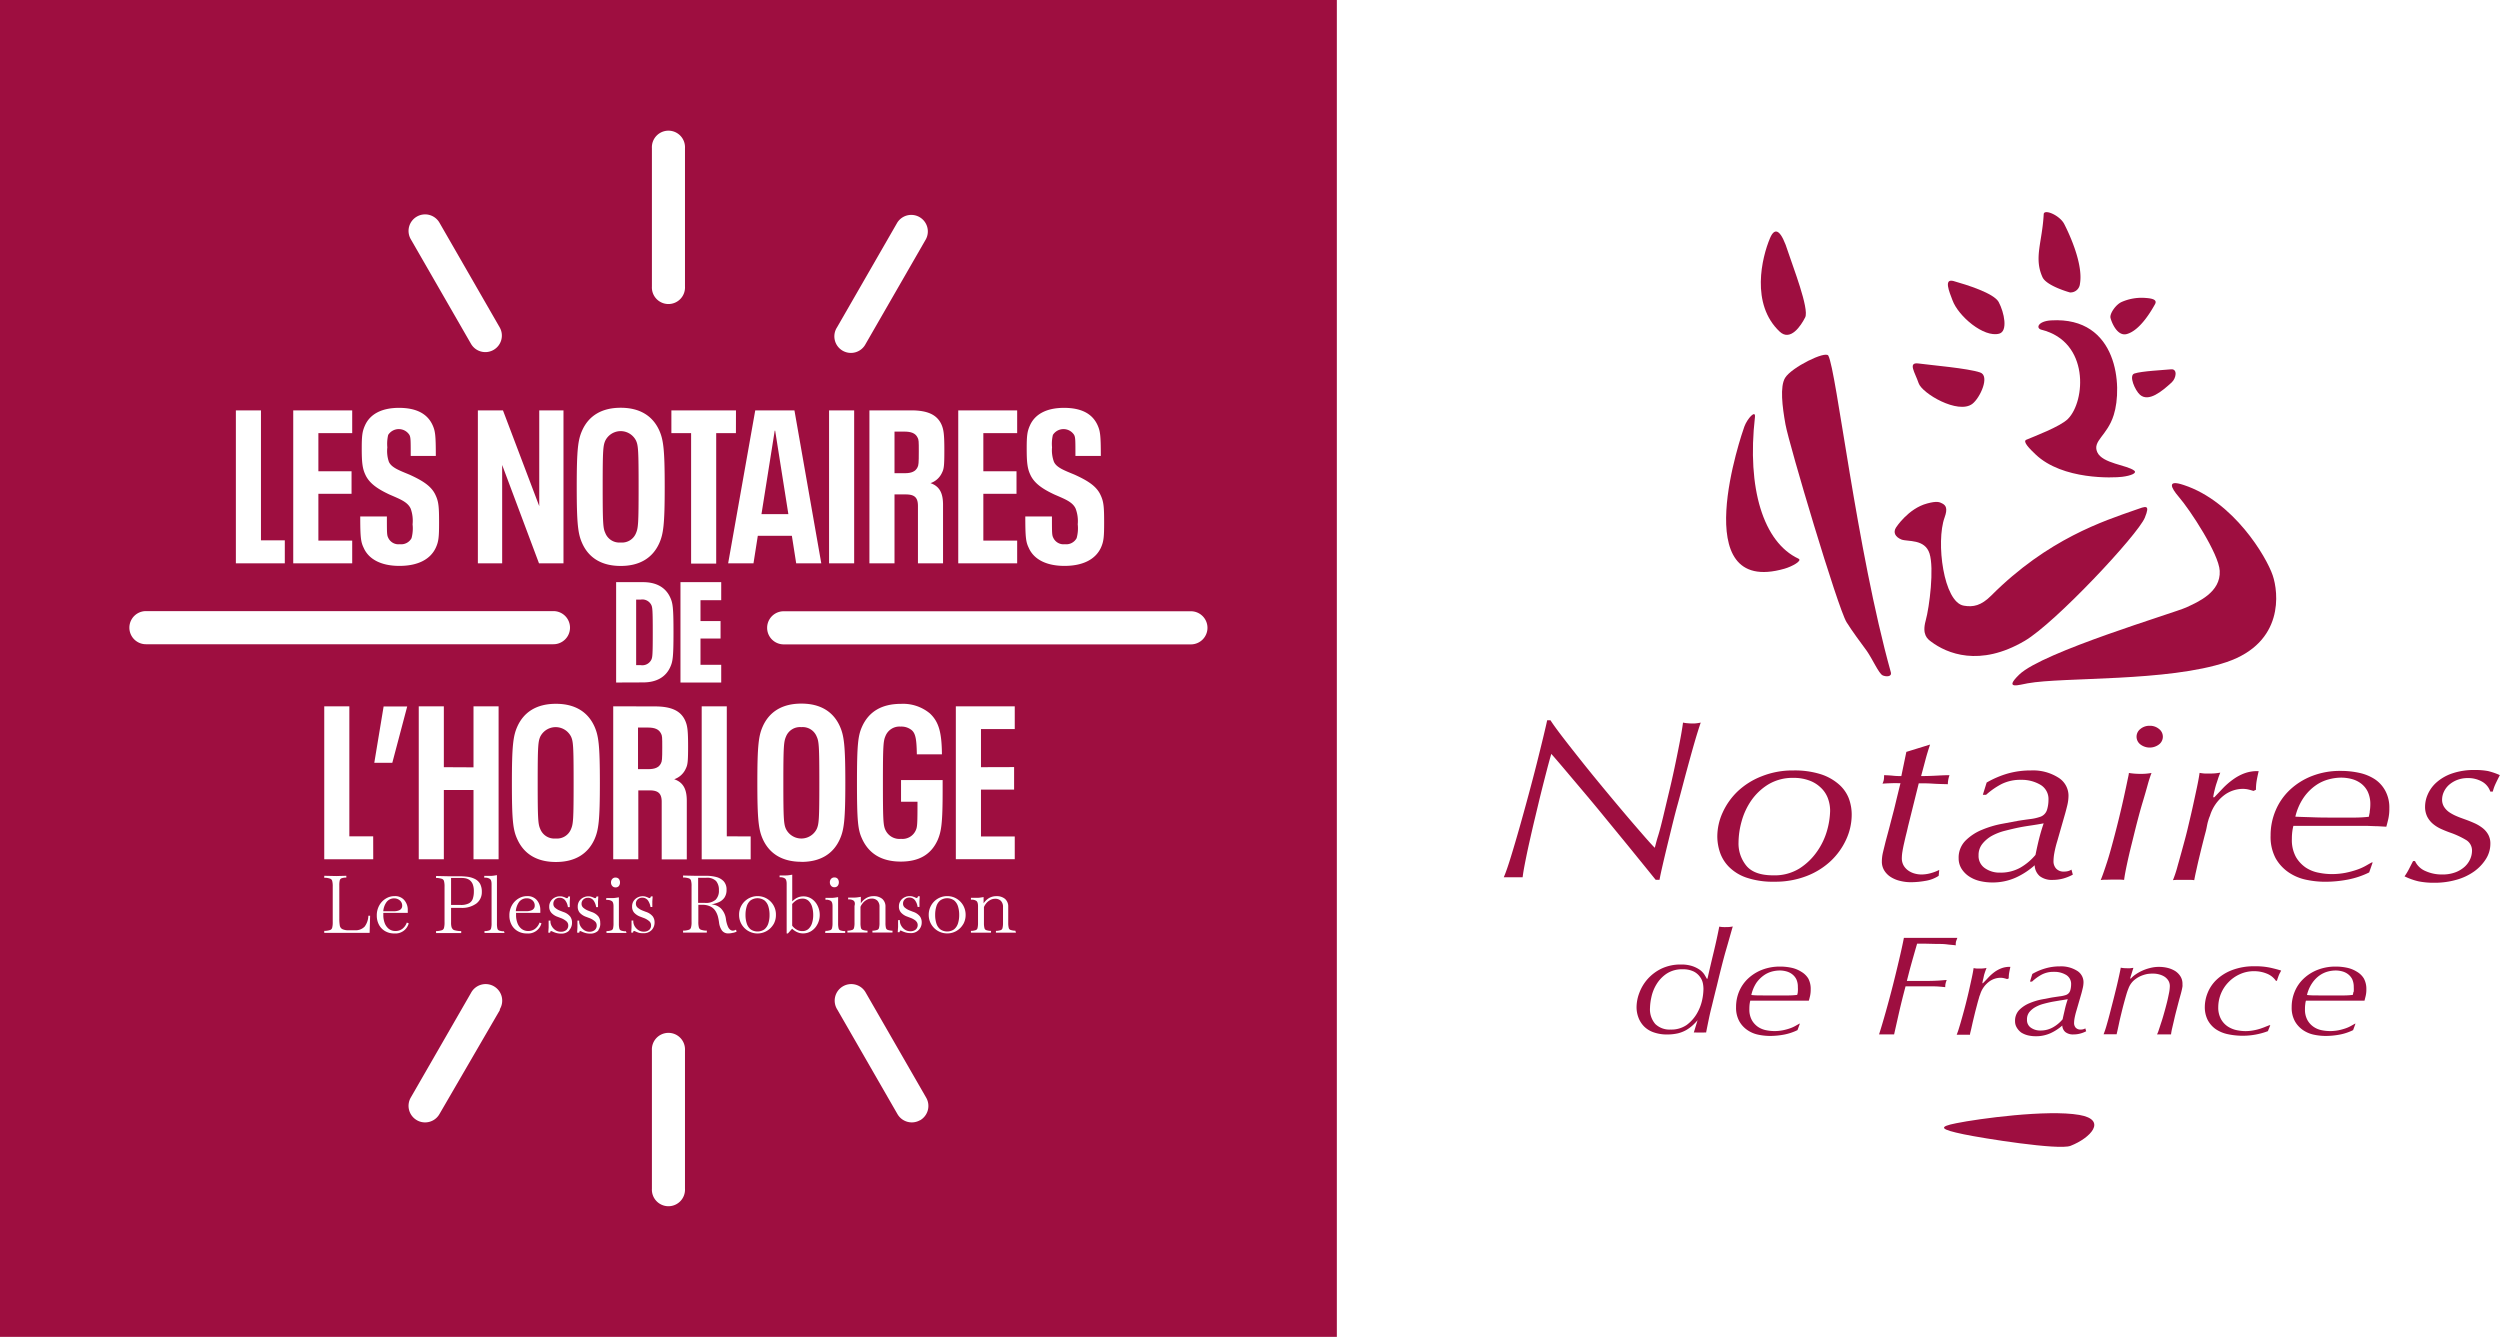<svg id="Layer_1" data-name="Layer 1" xmlns="http://www.w3.org/2000/svg" viewBox="0 0 498.15 266.38"><defs><style>.cls-1{fill:#9e0e40;}</style></defs><path class="cls-1" d="M359.7,63.24c.86-1.7-2.55-10.37-3.39-13-1.37-4.36-2.61-5.19-3.62-2.78-1.61,3.81-3.92,13.14,1.95,18.64C356.76,68.06,358.84,64.94,359.7,63.24Z" transform="translate(0 0)"/><path class="cls-1" d="M378.89,107.51c1.24.46,4.66-.16,5.59,2.79s0,10.57-.77,13.37.36,3.65,1.09,4.19c3.1,2.33,9.63,5.13,18.64-.16,6.1-3.57,22.54-21.13,23.94-24.55,1.13-2.77.17-2.27-1.87-1.55-6.21,2.18-17.42,5.73-28.75,17.09-2,2-3.58,2.32-5.44,2-4.06-.66-5.6-12.74-3.84-17.58.65-1.78.27-2.41-.47-2.79-.54-.29-1.07-.52-3,0-3.79,1-6.22,4.81-6.22,4.81C377.18,106.11,377.65,107,378.89,107.51Z" transform="translate(0 0)"/><path class="cls-1" d="M398.38,66.48c1.74-.49,1-4.19-.12-6.29-.95-1.78-6.41-3.45-9-4.19-2-.55-.85,2.13-.21,3.82C390.2,63,395.3,67.34,398.38,66.48Z" transform="translate(0 0)"/><path class="cls-1" d="M393,80.48c1.57-1.2,3.56-5.58,1.57-6.26-2.44-.84-9.83-1.46-12.27-1.79-2.25-.31-.68,1.85,0,3.91S390.17,82.61,393,80.48Z" transform="translate(0 0)"/><path class="cls-1" d="M426.41,78.66c1.73,1.51,4.34-.65,6.31-2.45.95-.88,1.2-2.76-.13-2.62s-5.87.35-7.3.84C424.12,74.83,425.44,77.81,426.41,78.66Z" transform="translate(0 0)"/><path class="cls-1" d="M412.45,58.27a1.89,1.89,0,0,0,2-1.71c.68-3.89-2.05-9.81-3.12-11.9-.9-1.77-4-3.07-4.1-2-.29,5.63-2,8.71-.24,12.58C407.81,57,412.45,58.27,412.45,58.27Z" transform="translate(0 0)"/><path class="cls-1" d="M355.58,113.32c1.53-.44,3.63-1.61,2.78-2-7-3.28-10.29-14-8.67-28.21.18-1.54-1.5.25-2.11,1.89C347.16,86.14,335.77,119,355.58,113.32Z" transform="translate(0 0)"/><path class="cls-1" d="M434.14,99c2.26,2.6,8,11.37,8.16,14.74.24,4.29-4.35,6.22-6.68,7.3s-28.6,8.86-33.26,13.37c-3.25,3.14.11,2,1.65,1.75,7.06-1.29,27.93-.27,39.68-4.24C455.2,128,454,118,452.86,114.65c-1.25-3.71-7.78-14.73-17.71-18C431.69,95.48,432.61,97.21,434.14,99Z" transform="translate(0 0)"/><path class="cls-1" d="M405.62,90.56c5.38,5.11,15.49,4.67,17.25,4.45s3-.74,2.4-1.23c-1.41-1.13-6.36-1.41-7.37-3.68s2-3.26,3.29-7.43c1.76-5.56.89-19.62-12.48-18.83-2.61.15-3.13,1.57-1.91,1.87,9.59,2.39,8.78,14.23,5.25,17.77-1.55,1.55-6.81,3.51-8.32,4.16C403,88,404.45,89.45,405.62,90.56Z" transform="translate(0 0)"/><path class="cls-1" d="M375.13,134.57c.55.27,1.92.39,1.63-.64-6.82-24.49-10.85-60.18-12.45-63.07-.57-1-7.33,2.34-8.61,4.43-1.05,1.73-.57,5.69.07,9.26.73,4.06,10.42,36.57,12.17,39.42.94,1.55,3.07,4.42,4,5.68C373.15,131.37,374.34,134.17,375.13,134.57Z" transform="translate(0 0)"/><path class="cls-1" d="M423.83,66.55c2.71-.78,5-4.91,5.57-5.92s-.76-1.23-2.46-1.29a9.91,9.91,0,0,0-4.13.81c-1.21.5-2.44,2.34-2.28,3.15C420.65,63.91,421.79,67.15,423.83,66.55Z" transform="translate(0 0)"/><path class="cls-1" d="M329.91,175.31h.77c.1-.63.34-1.72.7-3.28s.79-3.34,1.28-5.34,1-4.15,1.63-6.41,1.18-4.45,1.75-6.54,1.09-4,1.6-5.76.93-3.08,1.25-4a7.14,7.14,0,0,1-.76.13,5.21,5.21,0,0,1-.87.05,8.75,8.75,0,0,1-1-.05,5.39,5.39,0,0,1-.9-.13c-.17,1.27-.42,2.69-.73,4.28s-.64,3.22-1,4.91-.74,3.37-1.14,5l-1.11,4.67c-.35,1.43-.66,2.69-1,3.76s-.5,1.84-.65,2.33c-.43-.42-1.18-1.24-2.23-2.45s-2.27-2.61-3.64-4.23-2.83-3.36-4.36-5.21-3-3.65-4.38-5.39-2.64-3.33-3.75-4.78-1.92-2.56-2.42-3.35h-.66c-.14.67-.39,1.76-.76,3.29s-.8,3.28-1.3,5.27-1.06,4.11-1.66,6.34-1.2,4.41-1.8,6.52-1.17,4.05-1.71,5.8-1,3.11-1.42,4.07a9.39,9.39,0,0,1,.95,0h1.94a8.44,8.44,0,0,1,.87,0c.07-.63.22-1.56.46-2.78s.52-2.6.87-4.15.71-3.15,1.12-4.84.79-3.33,1.19-4.94.78-3.09,1.14-4.48.67-2.52.93-3.4c.36.4,1.09,1.24,2.18,2.52l3.8,4.5c1.46,1.73,3,3.56,4.6,5.53l4.55,5.55,3.67,4.52Z" transform="translate(0 0)"/><path class="cls-1" d="M366.39,156.27a10.21,10.21,0,0,0-3.59-2,17.28,17.28,0,0,0-5.45-.75,16.53,16.53,0,0,0-6.31,1.16,14.8,14.8,0,0,0-4.79,3,13.68,13.68,0,0,0-3,4.24,11.54,11.54,0,0,0-1.06,4.8,10.15,10.15,0,0,0,.51,3.06,7.58,7.58,0,0,0,1.8,2.94,9,9,0,0,0,3.48,2.15,16.36,16.36,0,0,0,5.58.82,17.3,17.3,0,0,0,6.37-1.11,14.8,14.8,0,0,0,4.85-3,13.75,13.75,0,0,0,3.1-4.33,11.83,11.83,0,0,0,1.09-4.92,9.23,9.23,0,0,0-.6-3.3A7.14,7.14,0,0,0,366.39,156.27Zm-2.32,9.19a13.8,13.8,0,0,1-2,4.21,12.34,12.34,0,0,1-3.49,3.37,9.41,9.41,0,0,1-5.23,1.38c-2.48,0-4.25-.61-5.32-1.85a7,7,0,0,1-1.61-4.71,16.17,16.17,0,0,1,.6-4.15,13.67,13.67,0,0,1,1.91-4.16,11.38,11.38,0,0,1,3.41-3.24,9.36,9.36,0,0,1,5-1.31,8.82,8.82,0,0,1,3.11.5,6.38,6.38,0,0,1,2.29,1.38A5.56,5.56,0,0,1,364.2,159a7.15,7.15,0,0,1,.47,2.6A15.66,15.66,0,0,1,364.07,165.46Z" transform="translate(0 0)"/><path class="cls-1" d="M375.36,155.43a4.41,4.41,0,0,1-.25.72c.62-.05,1.24-.07,1.87-.09s1.2,0,1.71,0c-.29,1.15-.52,2.11-.71,2.88s-.37,1.55-.56,2.32l-.68,2.6c-.25,1-.58,2.22-1,3.77-.18.75-.36,1.46-.52,2.13a8.11,8.11,0,0,0-.24,1.9,3.32,3.32,0,0,0,.51,1.84,4.07,4.07,0,0,0,1.32,1.29,6.09,6.09,0,0,0,1.86.75,8.76,8.76,0,0,0,2.08.25,16.94,16.94,0,0,0,2.91-.27,6.8,6.8,0,0,0,2.64-1l.11-1.18a8.82,8.82,0,0,1-1.74.66,6.93,6.93,0,0,1-1.85.25,5.05,5.05,0,0,1-1.28-.18,4.05,4.05,0,0,1-1.25-.57,3.21,3.21,0,0,1-.95-1,2.86,2.86,0,0,1-.38-1.54,8.09,8.09,0,0,1,.13-1.34q.13-.8.33-1.65c.13-.58.26-1.16.41-1.75s.27-1.12.38-1.61l2.12-8.53c.84,0,1.77,0,2.8.07s2,.08,3,.11a5.33,5.33,0,0,1,.33-1.8c-.95,0-1.92.06-2.91.11s-1.92.07-2.75.07c.29-1.07.57-2.11.84-3.14s.59-2.08.95-3.14l-4.73,1.46-1,4.82c-.46,0-1,0-1.64-.07s-1.23-.09-1.8-.11A5.35,5.35,0,0,1,375.36,155.43Z" transform="translate(0 0)"/><path class="cls-1" d="M405.43,172.41a3,3,0,0,0,1,2.16,3.93,3.93,0,0,0,2.58.76,7.93,7.93,0,0,0,2.12-.28,9.12,9.12,0,0,0,1.9-.77l-.27-1a2.34,2.34,0,0,1-.62.28,3,3,0,0,1-.85.11,2,2,0,0,1-1.6-.61,2.16,2.16,0,0,1-.51-1.43,9.67,9.67,0,0,1,.16-1.63,21.48,21.48,0,0,1,.59-2.4l1.58-5.52c.11-.39.25-.92.41-1.58a8.41,8.41,0,0,0,.25-1.95,4.24,4.24,0,0,0-2.05-3.62,9.41,9.41,0,0,0-5.45-1.41,16.66,16.66,0,0,0-4.6.61,19,19,0,0,0-4.21,1.8l-.76,2.44h.65a15,15,0,0,1,3.08-2.14,8.38,8.38,0,0,1,3.9-.84,7.31,7.31,0,0,1,3.87,1,3.29,3.29,0,0,1,1.58,3,6.8,6.8,0,0,1-.3,2,2.13,2.13,0,0,1-1.44,1.4,9.58,9.58,0,0,1-2,.43c-.83.11-1.61.22-2.34.34l-3.27.61a19.8,19.8,0,0,0-3.91,1.18,10,10,0,0,0-3.27,2.15,4.79,4.79,0,0,0-1.37,3.53,3.88,3.88,0,0,0,.6,2.11,5.06,5.06,0,0,0,1.55,1.54,6.64,6.64,0,0,0,2.15.89,10.81,10.81,0,0,0,2.39.27,11.19,11.19,0,0,0,4.76-1A15,15,0,0,0,405.43,172.41Zm-9.91.59a2.92,2.92,0,0,1-1.27-2.56,3.54,3.54,0,0,1,.76-2.3,6.46,6.46,0,0,1,1.92-1.61,11.29,11.29,0,0,1,2.61-1c1-.25,1.89-.47,2.79-.65s1.65-.29,2.45-.41,1.61-.25,2.44-.41q-.54,1.59-.93,3.15c-.25,1-.48,2.08-.7,3.14a11.4,11.4,0,0,1-3,2.53,8,8,0,0,1-4.07,1A5.07,5.07,0,0,1,395.52,173Z" transform="translate(0 0)"/><path class="cls-1" d="M420.74,175.27H422a10.17,10.17,0,0,1,1.25.06c.1-.82.3-1.86.57-3.13s.58-2.61.93-4,.7-2.86,1.08-4.33.76-2.85,1.15-4.14.72-2.45,1-3.47.55-1.76.73-2.24a11.31,11.31,0,0,1-2.23.18,13.86,13.86,0,0,1-2.28-.18c0,.27-.15.85-.33,1.72s-.41,1.94-.68,3.17-.59,2.6-.95,4.08-.75,3-1.15,4.49-.81,3-1.25,4.34-.85,2.57-1.25,3.54a5.75,5.75,0,0,1,1-.06Z" transform="translate(0 0)"/><path class="cls-1" d="M428.35,144.62a2.79,2.79,0,0,0-1.86.64,1.93,1.93,0,0,0,0,3.07,3.06,3.06,0,0,0,3.72,0,1.93,1.93,0,0,0,0-3.07A2.79,2.79,0,0,0,428.35,144.62Z" transform="translate(0 0)"/><path class="cls-1" d="M440,163.58a5.65,5.65,0,0,1,.35-1,8.09,8.09,0,0,1,2.75-4.06,6.26,6.26,0,0,1,3.73-1.33,5,5,0,0,1,1.2.13c.36.09.68.18,1,.28l.49-.23a10.76,10.76,0,0,1,.13-1.71c.09-.55.23-1.21.41-2a7.26,7.26,0,0,0-2.83.43,9.42,9.42,0,0,0-2.26,1.22A14.45,14.45,0,0,0,443,157l-1.77,1.86H441a13.39,13.39,0,0,1,.3-1.48c.12-.5.26-1,.41-1.43s.27-.86.4-1.21l.3-.79a9.46,9.46,0,0,1-2,.18c-.36,0-.74,0-1.12,0a8.17,8.17,0,0,1-1-.13c-.11.79-.29,1.78-.55,3s-.53,2.48-.84,3.88-.65,2.82-1,4.3-.75,2.89-1.11,4.22-.71,2.53-1,3.6a23,23,0,0,1-.81,2.38,8.78,8.78,0,0,1,1.06-.06h2.26a6.77,6.77,0,0,1,.92.06c.08-.39.19-1,.36-1.74s.35-1.61.57-2.51.44-1.84.68-2.79.46-1.82.68-2.63S439.8,164.16,440,163.58Z" transform="translate(0 0)"/><path class="cls-1" d="M473.21,155.27a9.3,9.3,0,0,0-3.1-1.27,16.93,16.93,0,0,0-3.7-.39,15.31,15.31,0,0,0-5.68,1,13.64,13.64,0,0,0-4.44,2.77,12.05,12.05,0,0,0-2.85,4.11,12.66,12.66,0,0,0-1,5,9.08,9.08,0,0,0,1,4.52,8.43,8.43,0,0,0,2.64,2.85,9.71,9.71,0,0,0,3.5,1.45,18.23,18.23,0,0,0,3.65.39,24.1,24.1,0,0,0,4.58-.43,16.77,16.77,0,0,0,4.27-1.43l.7-2h-.16c-.33.17-.73.4-1.22.68a10.48,10.48,0,0,1-1.73.77,17.68,17.68,0,0,1-2.28.62,14.39,14.39,0,0,1-2.84.26,13.22,13.22,0,0,1-2.52-.27,7,7,0,0,1-2.54-1,6.56,6.56,0,0,1-2-2.13,7,7,0,0,1-.81-3.58,11.1,11.1,0,0,1,.09-1.54,9.23,9.23,0,0,1,.21-1.09l2.27,0,2.6,0h5.69q1.25,0,2.22,0l1.87,0,1.82.07c.61,0,1.3.07,2.05.1.11-.39.24-.89.38-1.49a9.21,9.21,0,0,0,.22-2.18,7,7,0,0,0-.79-3.46A6.42,6.42,0,0,0,473.21,155.27Zm-1,6.48c-.07.38-.13.7-.2,1a26.05,26.05,0,0,1-2.61.16l-2.88,0h-1.75c-1.12,0-2.36,0-3.7-.05s-2.57-.07-3.7-.13a11.31,11.31,0,0,1,1.69-3.85,9.73,9.73,0,0,1,2.37-2.38,8.09,8.09,0,0,1,2.61-1.21,9.69,9.69,0,0,1,2.42-.34,8.38,8.38,0,0,1,2.12.27,5.36,5.36,0,0,1,1.88.9,4.54,4.54,0,0,1,1.35,1.66,5.8,5.8,0,0,1,.5,2.52A8.25,8.25,0,0,1,472.18,161.75Z" transform="translate(0 0)"/><path class="cls-1" d="M495.76,153.64a13.71,13.71,0,0,0-2.56-.21,13.39,13.39,0,0,0-4.63.7,9.09,9.09,0,0,0-3.08,1.78,6.83,6.83,0,0,0-1.72,2.35,6.09,6.09,0,0,0-.55,2.44,4.41,4.41,0,0,0,.44,2.05,4.71,4.71,0,0,0,1.15,1.43,7,7,0,0,0,1.61,1c.6.27,1.19.51,1.78.72a16.88,16.88,0,0,1,3.28,1.53,2.44,2.44,0,0,1,1.09,2.17,4.14,4.14,0,0,1-.35,1.56,4.59,4.59,0,0,1-1.07,1.51,5.81,5.81,0,0,1-1.84,1.13,7.29,7.29,0,0,1-2.71.45,7.87,7.87,0,0,1-3.29-.68,4,4,0,0,1-2.1-2h-.38l-.7,1.36a12,12,0,0,1-1,1.69,12.91,12.91,0,0,0,2.8,1,15.39,15.39,0,0,0,3.08.28,15.73,15.73,0,0,0,4.44-.59,11.35,11.35,0,0,0,3.54-1.66,8.91,8.91,0,0,0,2.37-2.51,5.67,5.67,0,0,0,.87-3,3.66,3.66,0,0,0-.44-1.86,4.32,4.32,0,0,0-1.14-1.31A7.88,7.88,0,0,0,493,164c-.58-.26-1.16-.49-1.74-.7s-1.21-.43-1.78-.68a8.36,8.36,0,0,1-1.49-.81,3.74,3.74,0,0,1-1-1.06,2.68,2.68,0,0,1-.38-1.43,3.77,3.77,0,0,1,.35-1.53,4.26,4.26,0,0,1,1-1.37,5.46,5.46,0,0,1,1.64-1,5.8,5.8,0,0,1,2.15-.38,5.56,5.56,0,0,1,2.81.7,3.56,3.56,0,0,1,1.66,2h.49a9.42,9.42,0,0,1,.35-1.09c.17-.42.52-1.15,1.06-2.2A13.66,13.66,0,0,0,495.76,153.64Z" transform="translate(0 0)"/><path class="cls-1" d="M342.58,184.64q-.45,2.33-1.09,5c-.43,1.77-.85,3.57-1.26,5.38h-.13c-.12-.23-.28-.5-.48-.83a3.72,3.72,0,0,0-.9-.93,5.83,5.83,0,0,0-1.5-.75,6.9,6.9,0,0,0-2.26-.32,8.82,8.82,0,0,0-3.9.82,8.91,8.91,0,0,0-2.77,2.09,8.73,8.73,0,0,0-1.64,2.75,8.14,8.14,0,0,0-.55,2.83,5.83,5.83,0,0,0,.38,2.09,5,5,0,0,0,1.13,1.77,5,5,0,0,0,1.92,1.17,7.85,7.85,0,0,0,2.68.42,9.5,9.5,0,0,0,2.18-.24,6.62,6.62,0,0,0,1.66-.67,7.8,7.8,0,0,0,1.26-.94c.36-.34.68-.66.95-1l-.75,2.46a5.12,5.12,0,0,1,.56,0h1.41a3.87,3.87,0,0,1,.48,0c.18-.93.37-1.87.57-2.83s.4-1.78.58-2.48q.54-2.24,1-4.05c.29-1.21.58-2.41.88-3.59s.62-2.42,1-3.71.79-2.79,1.28-4.47a5.88,5.88,0,0,1-1.32.12A6,6,0,0,1,342.58,184.64Zm-3.43,14.72a9.22,9.22,0,0,1-1.07,2.67,7.58,7.58,0,0,1-2,2.21,5.37,5.37,0,0,1-3.19.91,4.08,4.08,0,0,1-3.05-1.1,4.43,4.43,0,0,1-1.06-3.2,11,11,0,0,1,.27-2.13,8.11,8.11,0,0,1,1-2.55,6.82,6.82,0,0,1,2-2.13,5.56,5.56,0,0,1,3.24-.9,4.73,4.73,0,0,1,2.21.45,3.42,3.42,0,0,1,1.25,1.08,3.2,3.2,0,0,1,.57,1.29,6,6,0,0,1,.11,1.08A11.15,11.15,0,0,1,339.15,199.36Z" transform="translate(0 0)"/><path class="cls-1" d="M358.92,193.63a5.94,5.94,0,0,0-1.93-.79,10.79,10.79,0,0,0-2.32-.24,9.76,9.76,0,0,0-3.56.64,8.67,8.67,0,0,0-2.77,1.73,7.54,7.54,0,0,0-1.79,2.56,7.89,7.89,0,0,0-.62,3.14,5.58,5.58,0,0,0,.64,2.82,5.21,5.21,0,0,0,1.64,1.78,5.91,5.91,0,0,0,2.18.91,11.39,11.39,0,0,0,2.27.24,15,15,0,0,0,2.85-.27,10.54,10.54,0,0,0,2.66-.89l.47-1.28h-.11l-.76.43a6.44,6.44,0,0,1-1.08.49,10.42,10.42,0,0,1-1.43.39,8.68,8.68,0,0,1-1.77.16,8.34,8.34,0,0,1-1.57-.17,4.39,4.39,0,0,1-1.6-.65,4.06,4.06,0,0,1-1.23-1.33,4.31,4.31,0,0,1-.51-2.23,8.64,8.64,0,0,1,.05-1,6.39,6.39,0,0,1,.13-.68l1.43,0c.54,0,1.08,0,1.63,0h5l1.18,0,1.14,0,1.29,0c.07-.24.15-.55.24-.92a5.94,5.94,0,0,0,.13-1.35,4.33,4.33,0,0,0-.49-2.15A4,4,0,0,0,358.92,193.63Zm-.69,4c0,.24-.08.44-.12.61a14.27,14.27,0,0,1-1.63.11l-1.8,0h-1.09c-.7,0-1.47,0-2.31,0s-1.6,0-2.31-.09a7.25,7.25,0,0,1,1-2.41,6.24,6.24,0,0,1,1.49-1.5,5.07,5.07,0,0,1,1.62-.76,6.28,6.28,0,0,1,1.52-.21,4.88,4.88,0,0,1,1.32.17,3.33,3.33,0,0,1,1.17.56,2.92,2.92,0,0,1,.84,1,3.59,3.59,0,0,1,.31,1.58A5.5,5.5,0,0,1,358.23,197.66Z" transform="translate(0 0)"/><path class="cls-1" d="M387.67,196a4.46,4.46,0,0,1,.23-.72c-.4,0-1,.08-1.76.12s-1.5.06-2.18.06h-4c.26-1,.54-2.14.87-3.32s.72-2.55,1.17-4.1h1.79l2.1.05c.72,0,1.41,0,2.09.09s1.26.11,1.73.19a2.46,2.46,0,0,1,.05-.77c.06-.18.15-.42.26-.72-.48,0-1.15,0-2,0h-5.35l-3.3,0c-.24,1.24-.56,2.69-.95,4.35s-.8,3.36-1.25,5.13-.92,3.51-1.4,5.22-.93,3.23-1.35,4.54h3c.2-.9.39-1.73.56-2.49s.34-1.51.51-2.25.35-1.48.54-2.25.42-1.64.67-2.59h3.12l2.39,0c.81,0,1.6.08,2.4.16A3.06,3.06,0,0,1,387.67,196Z" transform="translate(0 0)"/><path class="cls-1" d="M395.4,194.1c.09-.28.17-.53.25-.74s.14-.38.19-.49a5.6,5.6,0,0,1-1.26.12l-.7,0a4.84,4.84,0,0,1-.62-.09c-.07.49-.18,1.11-.34,1.85s-.34,1.55-.53,2.41-.41,1.75-.64,2.67-.47,1.8-.7,2.62-.44,1.58-.65,2.24a15.1,15.1,0,0,1-.51,1.49h2.65c0-.25.12-.61.23-1.09s.22-1,.35-1.57l.42-1.74c.15-.6.3-1.15.43-1.65s.25-.92.36-1.28a3.36,3.36,0,0,1,.22-.65,5,5,0,0,1,1.71-2.53,3.9,3.9,0,0,1,2.33-.84,3,3,0,0,1,.75.09c.22.05.42.11.61.17l.31-.14a6.15,6.15,0,0,1,.08-1.06c.06-.35.14-.76.25-1.23a4.46,4.46,0,0,0-1.76.27,6,6,0,0,0-1.41.76,9.12,9.12,0,0,0-1.19,1.06c-.37.4-.74.79-1.11,1.16H395c.05-.29.11-.6.19-.9S395.31,194.38,395.4,194.1Z" transform="translate(0 0)"/><path class="cls-1" d="M402.76,205.75a4.52,4.52,0,0,0,1.35.56,6.81,6.81,0,0,0,1.49.17,7,7,0,0,0,3-.61,9.66,9.66,0,0,0,2.33-1.52,1.81,1.81,0,0,0,.63,1.31,2.45,2.45,0,0,0,1.61.46,5.1,5.1,0,0,0,1.33-.17,5.74,5.74,0,0,0,1.19-.46l-.17-.58a1.25,1.25,0,0,1-.39.17,1.66,1.66,0,0,1-.53.07,1.26,1.26,0,0,1-1-.38,1.37,1.37,0,0,1-.32-.89,6,6,0,0,1,.1-1,14.51,14.51,0,0,1,.37-1.5l1-3.45c.07-.25.15-.58.25-1a5.24,5.24,0,0,0,.16-1.22,2.66,2.66,0,0,0-1.28-2.27,6,6,0,0,0-3.41-.88,10.21,10.21,0,0,0-2.87.39,11.2,11.2,0,0,0-2.64,1.12l-.47,1.53h.41a9,9,0,0,1,1.93-1.4,5,5,0,0,1,2.44-.55,4.51,4.51,0,0,1,2.42.61,2.08,2.08,0,0,1,1,1.9,4.47,4.47,0,0,1-.18,1.23,1.37,1.37,0,0,1-.91.89,6.12,6.12,0,0,1-1.26.26l-1.47.22-2,.38a12.48,12.48,0,0,0-2.46.75,6.2,6.2,0,0,0-2.05,1.35,3.07,3.07,0,0,0-.84,2.23,2.4,2.4,0,0,0,.37,1.33A3.29,3.29,0,0,0,402.76,205.75Zm1.61-4.08a4.13,4.13,0,0,1,1.21-1,7.2,7.2,0,0,1,1.63-.65c.6-.16,1.18-.3,1.75-.41l1.53-.26c.5-.07,1-.16,1.53-.25-.22.66-.42,1.32-.57,2s-.31,1.3-.45,2a6.85,6.85,0,0,1-1.9,1.59,4.94,4.94,0,0,1-2.55.65,3.19,3.19,0,0,1-1.86-.55,1.82,1.82,0,0,1-.79-1.6A2.29,2.29,0,0,1,404.37,201.67Z" transform="translate(0 0)"/><path class="cls-1" d="M433.46,193.51a5.29,5.29,0,0,0-1.51-.64,7.25,7.25,0,0,0-1.76-.21,7,7,0,0,0-1.83.24,8.58,8.58,0,0,0-1.6.57,8.47,8.47,0,0,0-1.27.73,4.85,4.85,0,0,0-.9.8l-.14-.06.65-2.09-.65.08-.64,0a6.16,6.16,0,0,1-1.23-.11c-.06.37-.17.9-.32,1.58s-.32,1.46-.53,2.31-.42,1.73-.66,2.66-.47,1.82-.69,2.68-.45,1.66-.66,2.39-.41,1.27-.56,1.65h2.61c0-.12.08-.38.17-.8s.2-.9.32-1.48.27-1.19.43-1.85.32-1.31.49-1.94.33-1.21.49-1.75a11.73,11.73,0,0,1,.44-1.29,4,4,0,0,1,1-1.55,5.5,5.5,0,0,1,1.39-.92,6.49,6.49,0,0,1,1.41-.44A7.64,7.64,0,0,1,429,194a4.69,4.69,0,0,1,1.24.16,3.8,3.8,0,0,1,1.07.46,2.57,2.57,0,0,1,.76.78,2.08,2.08,0,0,1,.29,1.11,7.68,7.68,0,0,1-.15,1.31c-.11.54-.23,1.14-.39,1.79s-.34,1.32-.53,2-.38,1.35-.58,1.95-.37,1.14-.53,1.61a5.24,5.24,0,0,1-.37.94h2.79a11.11,11.11,0,0,1,.23-1.26c.14-.6.29-1.22.44-1.89s.32-1.32.48-1.93.28-1.08.37-1.42q.27-1,.42-1.53c.1-.38.18-.69.23-.93s.09-.45.11-.59,0-.32,0-.51a2.72,2.72,0,0,0-.4-1.49A3.49,3.49,0,0,0,433.46,193.51Z" transform="translate(0 0)"/><path class="cls-1" d="M449.32,192.54a12.22,12.22,0,0,0-4.58.77,9.29,9.29,0,0,0-3.11,1.95,7.44,7.44,0,0,0-1.75,2.62,7.58,7.58,0,0,0-.55,2.76,5.64,5.64,0,0,0,.58,2.61,5.18,5.18,0,0,0,1.6,1.82,6.73,6.73,0,0,0,2.39,1,14.26,14.26,0,0,0,8-.6l.48-1.19-.17,0-.74.29c-.3.13-.66.26-1.07.4a10.15,10.15,0,0,1-1.37.34,8.58,8.58,0,0,1-1.65.15,8.89,8.89,0,0,1-1.65-.18,5.24,5.24,0,0,1-1.76-.7,4.19,4.19,0,0,1-1.39-1.47,4.78,4.78,0,0,1-.57-2.47,7.17,7.17,0,0,1,2-4.89,7.19,7.19,0,0,1,2.26-1.61,6.68,6.68,0,0,1,2.92-.62,6.59,6.59,0,0,1,2.48.48,3.9,3.9,0,0,1,1.83,1.44h.2c.07-.23.13-.43.19-.59s.11-.33.17-.47.12-.29.2-.44l.29-.54c-.52-.17-1.2-.35-2.05-.55A13.82,13.82,0,0,0,449.32,192.54Z" transform="translate(0 0)"/><path class="cls-1" d="M469.64,193.63a6,6,0,0,0-1.94-.79,10.77,10.77,0,0,0-2.31-.24,9.72,9.72,0,0,0-3.56.64,8.57,8.57,0,0,0-2.77,1.73,7.41,7.41,0,0,0-1.79,2.56,7.9,7.9,0,0,0-.63,3.14,5.58,5.58,0,0,0,.64,2.82,5.31,5.31,0,0,0,1.64,1.78,6.06,6.06,0,0,0,2.18.91,11.54,11.54,0,0,0,2.27.24,15.07,15.07,0,0,0,2.86-.27,10.34,10.34,0,0,0,2.65-.89l.47-1.28h-.1l-.76.43a6.56,6.56,0,0,1-1.09.49,10.66,10.66,0,0,1-1.42.39,8.79,8.79,0,0,1-1.78.16,8.43,8.43,0,0,1-1.57-.17,4.28,4.28,0,0,1-1.59-.65,4,4,0,0,1-1.24-1.33,4.31,4.31,0,0,1-.51-2.23,6.61,6.61,0,0,1,.06-1,3.58,3.58,0,0,1,.13-.68l1.43,0c.54,0,1.08,0,1.63,0h5l1.17,0c.38,0,.76,0,1.14,0l1.3,0c.06-.24.14-.55.23-.92a5.38,5.38,0,0,0,.14-1.35,4.33,4.33,0,0,0-.5-2.15A3.91,3.91,0,0,0,469.64,193.63Zm-.69,4c-.05.24-.08.44-.13.61a14.07,14.07,0,0,1-1.62.11l-1.8,0h-1.09c-.7,0-1.48,0-2.31,0s-1.61,0-2.31-.09a7.05,7.05,0,0,1,1.06-2.41,6,6,0,0,1,1.47-1.5,5.22,5.22,0,0,1,1.63-.76,6.21,6.21,0,0,1,1.51-.21,5,5,0,0,1,1.33.17,3.33,3.33,0,0,1,1.17.56,2.92,2.92,0,0,1,.84,1,3.74,3.74,0,0,1,.31,1.58A6.87,6.87,0,0,1,469,197.66Z" transform="translate(0 0)"/><path class="cls-1" d="M414.33,222.16c-6.39-1.11-20.07.75-24.52,1.65-3.7.73-3.2,1.23,1.48,2.21,3.82.8,18.94,3.21,21.28,2.3C416.53,226.78,420,223.15,414.33,222.16Z" transform="translate(0 0)"/><path class="cls-1" d="M79.53,181.39A1.05,1.05,0,0,0,80,181a1,1,0,0,0,.14-.49,1.35,1.35,0,0,0-.48-1.1,1.67,1.67,0,0,0-1.07-.4,1.86,1.86,0,0,0-1.54.7,3.57,3.57,0,0,0-.68,1.87h2A2.81,2.81,0,0,0,79.53,181.39Z" transform="translate(0 0)"/><path class="cls-1" d="M93.43,180a1.64,1.64,0,0,0,.78-.92,4.48,4.48,0,0,0,.21-1.45,3.82,3.82,0,0,0-.23-1.45,2,2,0,0,0-.61-.81,2.11,2.11,0,0,0-.8-.35,4.5,4.5,0,0,0-.79-.08H89.88v5.38h1.87A3.43,3.43,0,0,0,93.43,180Z" transform="translate(0 0)"/><path class="cls-1" d="M105.91,181.39a1.05,1.05,0,0,0,.51-.42,1,1,0,0,0,.13-.49,1.35,1.35,0,0,0-.48-1.1A1.63,1.63,0,0,0,105,179a1.89,1.89,0,0,0-1.55.7,3.66,3.66,0,0,0-.67,1.87h2A2.87,2.87,0,0,0,105.91,181.39Z" transform="translate(0 0)"/><path class="cls-1" d="M110.72,167.08a3,3,0,0,0,3.07-1.9c.43-1,.51-1.9.51-9.2s-.08-8.24-.51-9.19a3.43,3.43,0,0,0-6.14,0c-.43,1-.51,1.9-.51,9.19s.08,8.25.51,9.2A3,3,0,0,0,110.72,167.08Z" transform="translate(0 0)"/><path class="cls-1" d="M161.1,179.49a1.72,1.72,0,0,0-1.19-.43,2.32,2.32,0,0,0-1.19.31,3.72,3.72,0,0,0-.87.76v4.31a2.61,2.61,0,0,0,.82.75,2.18,2.18,0,0,0,1.2.34,1.76,1.76,0,0,0,1.21-.42,2.64,2.64,0,0,0,.72-1.15,5.24,5.24,0,0,0,.24-1.64,5.64,5.64,0,0,0-.23-1.66A2.63,2.63,0,0,0,161.1,179.49Z" transform="translate(0 0)"/><path class="cls-1" d="M178.24,86v8.29h2.08c1.29,0,2.11-.35,2.5-1.17.22-.43.26-.82.26-3.15,0-2,0-2.38-.26-2.81-.43-.86-1.3-1.16-2.63-1.16Z" transform="translate(0 0)"/><path class="cls-1" d="M152.33,179.42a2.42,2.42,0,0,0-2.78,0,2.48,2.48,0,0,0-.76,1.19,5.61,5.61,0,0,0-.24,1.71,5.43,5.43,0,0,0,.24,1.67,2.5,2.5,0,0,0,.76,1.18,2.42,2.42,0,0,0,2.78,0,2.51,2.51,0,0,0,.77-1.18,5.43,5.43,0,0,0,.24-1.67,5.61,5.61,0,0,0-.24-1.71A2.5,2.5,0,0,0,152.33,179.42Z" transform="translate(0 0)"/><polygon class="cls-1" points="154.46 85.82 154.37 85.82 151.73 102.45 157.09 102.45 154.46 85.82"/><path class="cls-1" d="M143.25,177.39a2.72,2.72,0,0,0-.56-1.83,2.52,2.52,0,0,0-2-.65h-1.58v5h1.34a2.94,2.94,0,0,0,2.15-.63A2.53,2.53,0,0,0,143.25,177.39Z" transform="translate(0 0)"/><path class="cls-1" d="M127.69,119.47h-.93v13.07h.93a2,2,0,0,0,2.1-1.1c.22-.48.28-.94.28-5.38s-.06-5-.28-5.49A2,2,0,0,0,127.69,119.47Z" transform="translate(0 0)"/><path class="cls-1" d="M131.7,152.1c.22-.43.26-.82.26-3.16,0-2,0-2.37-.26-2.8-.43-.86-1.29-1.17-2.63-1.17h-1.94v8.29h2.07C130.49,153.26,131.31,152.92,131.7,152.1Z" transform="translate(0 0)"/><path class="cls-1" d="M159.68,144.89a3,3,0,0,0-3.07,1.9c-.43,1-.52,1.9-.52,9.19s.09,8.25.52,9.2a3.42,3.42,0,0,0,6.13,0c.44-1,.52-1.9.52-9.2s-.08-8.24-.52-9.19A3,3,0,0,0,159.68,144.89Z" transform="translate(0 0)"/><path class="cls-1" d="M0,266.38H266.38V0H0Zm73.65-80.5-6.68,0-2.36,0v-.4l.32,0a3.8,3.8,0,0,0,.85-.17.64.64,0,0,0,.41-.45,4.12,4.12,0,0,0,.11-1.12v-7.09a4.16,4.16,0,0,0-.11-1.13.63.63,0,0,0-.41-.44,3.8,3.8,0,0,0-.85-.17l-.32,0v-.4l2.4.05,2-.05v.36l-.25,0a2.93,2.93,0,0,0-.71.14.59.59,0,0,0-.35.41,4.14,4.14,0,0,0-.09,1v6.66a7.63,7.63,0,0,0,.09,1.29,1,1,0,0,0,.48.75,2.65,2.65,0,0,0,1.3.24h1.19a2.48,2.48,0,0,0,2-.74,3.83,3.83,0,0,0,.73-2.15h.35Zm.72-14.66H64.61V140.74h5v25.91h4.75ZM78.58,186a3.57,3.57,0,0,1-1.84-.46,3.22,3.22,0,0,1-1.22-1.26,3.82,3.82,0,0,1-.44-1.84,4,4,0,0,1,.48-2,3.62,3.62,0,0,1,1.29-1.37,3.27,3.27,0,0,1,1.78-.51,2.4,2.4,0,0,1,1.92.79,2.94,2.94,0,0,1,.7,2.06,2.54,2.54,0,0,1,0,.31,1.06,1.06,0,0,1,0,.18H76.38c0,.15,0,.3,0,.45a4.46,4.46,0,0,0,.27,1.57,2.67,2.67,0,0,0,.82,1.16,2.12,2.12,0,0,0,1.35.43,2.25,2.25,0,0,0,1.34-.42,2.68,2.68,0,0,0,.9-1.26l.38.15A2.72,2.72,0,0,1,78.58,186Zm-4-34,1.86-11.23h4.7L78.17,152Zm25.06,49.2L87.56,222a3.29,3.29,0,0,1-2.86,1.65,3.23,3.23,0,0,1-1.64-.44,3.3,3.3,0,0,1-1.21-4.51l12-20.85a3.3,3.3,0,1,1,5.71,3.3Zm-5.29-48.3V140.74h5v30.48h-5V157.41H88.44v13.81h-5V140.74h5v12.13Zm-4.29,32a.71.71,0,0,0,.49.45,5.21,5.21,0,0,0,1,.17l.35,0v.4l-2.7,0-2.31,0v-.4l.31,0a3.91,3.91,0,0,0,.86-.17.66.66,0,0,0,.41-.45,4.12,4.12,0,0,0,.11-1.12v-7.09a4.16,4.16,0,0,0-.11-1.13.65.65,0,0,0-.41-.44,3.91,3.91,0,0,0-.86-.17l-.31,0v-.4l2.36.05h2.17a14.34,14.34,0,0,1,1.79.11,4.66,4.66,0,0,1,1.45.45,2.42,2.42,0,0,1,1,.95,3.35,3.35,0,0,1,.35,1.62,2.83,2.83,0,0,1-1.07,2.29,4.79,4.79,0,0,1-3.12.88H89.88v2.91A3.26,3.26,0,0,0,90,184.83Zm10.48,1-2,0-2,0v-.37l.26,0a3.41,3.41,0,0,0,.71-.15.54.54,0,0,0,.34-.4,3.61,3.61,0,0,0,.1-1v-7.79c0-.55-.11-.91-.34-1.06a1.65,1.65,0,0,0-1-.24h-.12v-.36c.44,0,.86,0,1.27,0s.82-.08,1.26-.15v9.64a4.14,4.14,0,0,0,.09,1,.57.57,0,0,0,.35.4,3.41,3.41,0,0,0,.71.15l.25,0ZM105,186a3.52,3.52,0,0,1-1.84-.46,3.15,3.15,0,0,1-1.22-1.26,3.82,3.82,0,0,1-.44-1.84,4,4,0,0,1,.48-2,3.62,3.62,0,0,1,1.29-1.37,3.24,3.24,0,0,1,1.78-.51,2.42,2.42,0,0,1,1.92.79,3,3,0,0,1,.69,2.06,2.82,2.82,0,0,1,0,.31,1.06,1.06,0,0,1,0,.18h-4.83c0,.15,0,.3,0,.45a4.46,4.46,0,0,0,.27,1.57,2.59,2.59,0,0,0,.82,1.16,2.12,2.12,0,0,0,1.35.43,2.2,2.2,0,0,0,1.33-.42,2.77,2.77,0,0,0,.91-1.26l.38.15A2.73,2.73,0,0,1,105,186Zm-3-30c0-7.47.26-9.37,1.08-11.22,1.3-2.9,3.85-4.54,7.69-4.54s6.39,1.64,7.69,4.54c.82,1.85,1.07,3.75,1.07,11.22s-.25,9.37-1.07,11.23c-1.3,2.89-3.85,4.53-7.69,4.53s-6.39-1.64-7.69-4.53C102.21,165.35,102,163.45,102,156Zm11.45,29.39a2.12,2.12,0,0,1-1.66.64,3.42,3.42,0,0,1-1-.14,4.94,4.94,0,0,1-.66-.25,1.19,1.19,0,0,0-.32-.12.12.12,0,0,0-.1.05.8.8,0,0,0-.09.28h-.37l.07-1.05,0-1.36h.36v.27a2,2,0,0,0,.3.9,2.33,2.33,0,0,0,.72.75,1.94,1.94,0,0,0,1.07.3,1.62,1.62,0,0,0,1.06-.33,1.19,1.19,0,0,0,.4-.93,1.09,1.09,0,0,0-.41-.86,3.61,3.61,0,0,0-1.13-.63l-.57-.22a3,3,0,0,1-1.25-.8,1.76,1.76,0,0,1-.43-1.23,1.94,1.94,0,0,1,.3-1.09,2,2,0,0,1,.78-.71,2.21,2.21,0,0,1,1.05-.26,1.89,1.89,0,0,1,.67.1,4,4,0,0,1,.48.19.63.63,0,0,0,.27.08c.1,0,.19-.11.25-.34l.35,0-.06,1v1.12h-.37a2.86,2.86,0,0,0-.51-1.31,1.36,1.36,0,0,0-1.15-.55,1.28,1.28,0,0,0-.89.34,1.14,1.14,0,0,0-.35.85,1,1,0,0,0,.37.82,3.4,3.4,0,0,0,1,.58l.62.24a2.88,2.88,0,0,1,1.35.89,2,2,0,0,1,.38,1.23A2.13,2.13,0,0,1,113.4,185.37Zm5.8,0a2.14,2.14,0,0,1-1.66.64,3.37,3.37,0,0,1-1-.14,4.94,4.94,0,0,1-.66-.25,1.19,1.19,0,0,0-.32-.12.14.14,0,0,0-.11.05,1.27,1.27,0,0,0-.08.28H115l.06-1.05,0-1.36h.35l0,.27a2.11,2.11,0,0,0,.29.9,2.48,2.48,0,0,0,.73.75,1.91,1.91,0,0,0,1.07.3,1.59,1.59,0,0,0,1-.33,1.16,1.16,0,0,0,.4-.93,1.06,1.06,0,0,0-.41-.86,3.55,3.55,0,0,0-1.12-.63l-.58-.22a3.11,3.11,0,0,1-1.25-.8,1.8,1.8,0,0,1-.42-1.23,2,2,0,0,1,.29-1.09,2.13,2.13,0,0,1,.78-.71,2.27,2.27,0,0,1,1-.26,2,2,0,0,1,.68.1,3.79,3.79,0,0,1,.47.19.72.72,0,0,0,.27.08c.11,0,.19-.11.26-.34l.35,0-.06,1v1.12h-.37a3.1,3.1,0,0,0-.51-1.31,1.36,1.36,0,0,0-1.15-.55,1.28,1.28,0,0,0-.89.34,1.11,1.11,0,0,0-.36.85,1,1,0,0,0,.38.82,3.4,3.4,0,0,0,1,.58l.62.24a2.88,2.88,0,0,1,1.35.89,2,2,0,0,1,.37,1.23A2.17,2.17,0,0,1,119.2,185.37Zm5.6.51-2,0-2,0v-.37l.25,0a3.41,3.41,0,0,0,.71-.15.57.57,0,0,0,.35-.4,4.14,4.14,0,0,0,.09-1v-3.37c0-.55-.11-.91-.34-1.06a1.65,1.65,0,0,0-1-.23h-.11v-.37c.43,0,.85,0,1.26,0s.82-.08,1.26-.15v5.22a4.14,4.14,0,0,0,.09,1,.57.57,0,0,0,.35.4,3.41,3.41,0,0,0,.71.15l.25,0Zm5.61-45.14c3.23,0,5.18.82,6.08,2.85.44,1,.57,1.94.57,5.1s-.09,3.71-.48,4.49a3.89,3.89,0,0,1-2.29,2.07c1.9.65,2.51,2.11,2.51,4.32v11.65h-5V159.78c0-1.68-.69-2.29-2.42-2.29h-2.24v13.73h-5V140.74ZM122.77,136V116h5.37c2.72,0,4.53,1.11,5.41,3.06.51,1.1.65,2,.65,6.93s-.14,5.83-.65,6.94c-.88,1.95-2.69,3.05-5.41,3.05Zm26.81,30.66v4.57h-9.76V140.74h5v25.91Zm-5.87-47.07h-4.13v4.16h4v3.48h-4v5.24h4.13V136h-8.12V116h8.12Zm-21.06,55.28a.83.83,0,0,1,.68.28,1.14,1.14,0,0,1,.21.7,1.12,1.12,0,0,1-.21.68.81.81,0,0,1-.68.29.82.82,0,0,1-.66-.29,1,1,0,0,1-.24-.68,1,1,0,0,1,.24-.7A.84.84,0,0,1,122.65,174.86Zm4.67,11a4.94,4.94,0,0,1-.66-.25,1.19,1.19,0,0,0-.32-.12.14.14,0,0,0-.11.05,1.82,1.82,0,0,0-.09.28h-.36l.06-1.05,0-1.36h.35l0,.27a2.11,2.11,0,0,0,.29.9,2.48,2.48,0,0,0,.73.75,1.91,1.91,0,0,0,1.07.3,1.59,1.59,0,0,0,1.05-.33,1.16,1.16,0,0,0,.4-.93,1.06,1.06,0,0,0-.41-.86,3.55,3.55,0,0,0-1.12-.63l-.58-.22a3.11,3.11,0,0,1-1.25-.8,1.8,1.8,0,0,1-.42-1.23,2,2,0,0,1,.29-1.09,2.13,2.13,0,0,1,.78-.71,2.27,2.27,0,0,1,1-.26,2,2,0,0,1,.68.1,3.79,3.79,0,0,1,.47.19.72.72,0,0,0,.27.08c.11,0,.19-.11.26-.34l.35,0-.07,1v1.12h-.36a3.1,3.1,0,0,0-.51-1.31,1.36,1.36,0,0,0-1.15-.55,1.28,1.28,0,0,0-.89.34,1.11,1.11,0,0,0-.36.85,1,1,0,0,0,.38.82,3.4,3.4,0,0,0,1,.58l.62.24a2.88,2.88,0,0,1,1.35.89,2,2,0,0,1,.37,1.23,2.17,2.17,0,0,1-.57,1.49,2.14,2.14,0,0,1-1.66.64A3.37,3.37,0,0,1,127.32,185.87Zm9.17,51a3.3,3.3,0,1,1-6.59,0V209.29a3.3,3.3,0,1,1,6.59,0Zm9.53-51a3.2,3.2,0,0,1-.87.12,1.5,1.5,0,0,1-1.31-.6,3.44,3.44,0,0,1-.55-1.48,9.9,9.9,0,0,0-.24-1.28,4.13,4.13,0,0,0-.53-1.17,2.49,2.49,0,0,0-1-.85,3.7,3.7,0,0,0-1.68-.32h-.69v3.4a4.12,4.12,0,0,0,.11,1.12.68.68,0,0,0,.42.45,4,4,0,0,0,.84.17l.32,0v.4l-2.36,0h0l-2.37,0v-.4l.32,0a4,4,0,0,0,.86-.17.65.65,0,0,0,.4-.45,3.75,3.75,0,0,0,.11-1.12v-7.09a3.79,3.79,0,0,0-.11-1.13.64.64,0,0,0-.4-.44,4,4,0,0,0-.86-.17l-.32,0v-.4l2.37.05h2.23a8,8,0,0,1,2,.24,3.1,3.1,0,0,1,1.5.86,2.41,2.41,0,0,1,.56,1.69,2.66,2.66,0,0,1-.42,1.56,2.71,2.71,0,0,1-1.12.91,6.32,6.32,0,0,1-1.51.44,3,3,0,0,1,1.93.8,3.7,3.7,0,0,1,1,2.13,5.49,5.49,0,0,0,.36,1.4,1.66,1.66,0,0,0,.47.7.86.86,0,0,0,.54.2,1,1,0,0,0,.34-.06l.3-.13.11.4A3.54,3.54,0,0,1,146,185.89Zm8.11-1.71a3.74,3.74,0,0,1-1.32,1.33,3.67,3.67,0,0,1-5.54-3.19,3.69,3.69,0,0,1,.49-1.9,3.69,3.69,0,0,1,5.05-1.34,3.66,3.66,0,0,1,1.8,3.24A3.68,3.68,0,0,1,154.13,184.18Zm5.55-12.44c-3.84,0-6.39-1.64-7.69-4.53-.82-1.86-1.08-3.76-1.08-11.23s.26-9.37,1.08-11.22c1.3-2.9,3.85-4.54,7.69-4.54s6.39,1.64,7.68,4.54c.82,1.85,1.08,3.75,1.08,11.22s-.26,9.37-1.08,11.23C166.07,170.1,163.52,171.74,159.68,171.74Zm7.47,4.1a1.13,1.13,0,0,1-.22.68.8.8,0,0,1-.68.29.81.81,0,0,1-.65-.29,1,1,0,0,1-.24-.68,1,1,0,0,1,.24-.7.84.84,0,0,1,.65-.28.82.82,0,0,1,.68.28A1.15,1.15,0,0,1,167.15,175.84Zm-4.27,8.34a3.36,3.36,0,0,1-1.17,1.33,3,3,0,0,1-1.7.5,2.8,2.8,0,0,1-1.25-.29,3.33,3.33,0,0,1-.92-.65L157,186h-.25v-9.9c0-.55-.12-.91-.35-1.06a1.63,1.63,0,0,0-.95-.24h-.11v-.36c.44,0,.86,0,1.26,0s.83-.08,1.26-.15v5.33a3.56,3.56,0,0,1,1-.74,2.84,2.84,0,0,1,1.23-.27,2.9,2.9,0,0,1,1.66.5,3.5,3.5,0,0,1,1.15,1.34,4.09,4.09,0,0,1,.44,1.9A4,4,0,0,1,162.88,184.18Zm1.6,1.33.26,0a3.73,3.73,0,0,0,.71-.15.56.56,0,0,0,.34-.4,4,4,0,0,0,.1-1v-3.37c0-.55-.12-.91-.35-1.06a1.63,1.63,0,0,0-.95-.23h-.11v-.37c.44,0,.86,0,1.26,0s.83-.08,1.26-.15v5.22a4,4,0,0,0,.1,1,.56.56,0,0,0,.34.4,3.56,3.56,0,0,0,.71.15l.26,0v.37l-2,0-2,0Zm18.85,37.72a3.3,3.3,0,0,1-4.5-1.21l-12-20.85a3.3,3.3,0,1,1,5.71-3.3l12,20.85A3.3,3.3,0,0,1,183.33,223.23Zm-13.25-43.76a1.65,1.65,0,0,0-1-.23H169v-.37c.44,0,.86,0,1.27,0s.82-.08,1.26-.15V180a3.35,3.35,0,0,1,1-1,2.77,2.77,0,0,1,1.56-.43,2.57,2.57,0,0,1,1.72.55,2,2,0,0,1,.63,1.58v3.19a4.14,4.14,0,0,0,.09,1,.57.57,0,0,0,.35.4,3.41,3.41,0,0,0,.71.15l.25,0v.37l-2,0-2,0v-.37l.26,0a3.41,3.41,0,0,0,.71-.15.54.54,0,0,0,.34-.4,3.61,3.61,0,0,0,.1-1v-3.19a1.68,1.68,0,0,0-.42-1.23,1.54,1.54,0,0,0-1.16-.42,2,2,0,0,0-1,.27,2.52,2.52,0,0,0-.76.64,2.72,2.72,0,0,0-.45.74v3.19a4.14,4.14,0,0,0,.09,1,.57.57,0,0,0,.35.4,3.41,3.41,0,0,0,.71.15l.25,0v.37l-2,0-2,0v-.37l.26,0a3.41,3.41,0,0,0,.71-.15.54.54,0,0,0,.34-.4,3.61,3.61,0,0,0,.1-1v-3.37C170.42,180,170.31,179.62,170.08,179.47Zm6.31-14.16a3.07,3.07,0,0,0,3.15,1.86,2.89,2.89,0,0,0,2.93-1.69c.31-.65.35-1.21.35-5.7h-3.28v-4.32h8.29v2.08c0,6.56-.26,8.16-1,9.88-1.29,2.85-3.67,4.28-7.34,4.28-3.84,0-6.39-1.6-7.73-4.58-.82-1.77-1-3.58-1-11.14s.21-9.37,1-11.14c1.34-3,3.89-4.57,7.77-4.57a8.36,8.36,0,0,1,5.75,1.9c1.81,1.68,2.37,3.84,2.41,8.16h-5c-.05-2.85-.22-4.11-1-4.8a3.26,3.26,0,0,0-2.24-.73,3,3,0,0,0-3,1.86c-.44,1-.52,1.9-.52,9.32S176,164.36,176.39,165.31Zm6.11,18.21a3.61,3.61,0,0,0-1.13-.63l-.57-.22a3,3,0,0,1-1.25-.8,1.76,1.76,0,0,1-.43-1.23,1.94,1.94,0,0,1,.3-1.09,2,2,0,0,1,.78-.71,2.21,2.21,0,0,1,1.05-.26,1.89,1.89,0,0,1,.67.1,4,4,0,0,1,.48.19.63.63,0,0,0,.27.08c.1,0,.19-.11.25-.34l.35,0-.06,1v1.12h-.37a2.86,2.86,0,0,0-.51-1.31,1.34,1.34,0,0,0-1.15-.55,1.24,1.24,0,0,0-.88.34,1.11,1.11,0,0,0-.36.85,1,1,0,0,0,.37.82,3.4,3.4,0,0,0,1,.58l.62.24a2.88,2.88,0,0,1,1.35.89,2,2,0,0,1,.38,1.23,2.09,2.09,0,0,1-2.24,2.13,3.42,3.42,0,0,1-1-.14,4.94,4.94,0,0,1-.66-.25,1.19,1.19,0,0,0-.32-.12.12.12,0,0,0-.1.05.8.8,0,0,0-.09.28h-.37l.07-1.05,0-1.36h.36v.27a2,2,0,0,0,.3.9,2.33,2.33,0,0,0,.72.75,1.94,1.94,0,0,0,1.07.3,1.62,1.62,0,0,0,1.06-.33,1.19,1.19,0,0,0,.4-.93A1.09,1.09,0,0,0,182.5,183.52Zm9.42.66a3.66,3.66,0,0,1-1.32,1.33,3.56,3.56,0,0,1-1.87.5,3.66,3.66,0,0,1-3.67-3.69,3.69,3.69,0,0,1,.49-1.9,3.63,3.63,0,0,1,3.18-1.84,3.56,3.56,0,0,1,1.87.5,3.69,3.69,0,0,1,1.32,1.34,3.78,3.78,0,0,1,.49,1.9A3.69,3.69,0,0,1,191.92,184.18Zm10.15-31.31v4.49h-6.6v9.33h6.73v4.53H190.46V140.74H202.2v4.54h-6.73v7.59Zm.38,33-2,0-2,0v-.37l.26,0a3.56,3.56,0,0,0,.71-.15.56.56,0,0,0,.34-.4,4,4,0,0,0,.1-1v-3.19a1.68,1.68,0,0,0-.42-1.23,1.56,1.56,0,0,0-1.16-.42,2,2,0,0,0-1,.27,2.56,2.56,0,0,0-.77.64,3.33,3.33,0,0,0-.45.74v3.19a4,4,0,0,0,.1,1,.56.56,0,0,0,.34.4,3.56,3.56,0,0,0,.71.15l.26,0v.37l-2,0-2,0v-.37l.26,0a3.56,3.56,0,0,0,.71-.15.56.56,0,0,0,.34-.4,4,4,0,0,0,.1-1v-3.37c0-.55-.12-.91-.35-1.06a1.63,1.63,0,0,0-.95-.23h-.11v-.37c.44,0,.86,0,1.26,0s.83-.08,1.26-.15V180a3.59,3.59,0,0,1,1-1,2.82,2.82,0,0,1,1.57-.43,2.54,2.54,0,0,1,1.71.55,2,2,0,0,1,.63,1.58v3.19a4,4,0,0,0,.1,1,.56.56,0,0,0,.34.4,3.56,3.56,0,0,0,.71.15l.26,0ZM240.6,125.1a3.3,3.3,0,0,1-3.3,3.3H156.16a3.3,3.3,0,1,1,0-6.6H237.3A3.3,3.3,0,0,1,240.6,125.1Zm-26.26-23.73c-.61-1.38-2.21-1.94-4.28-2.85-2.29-1.08-4-2.2-4.79-4-.56-1.21-.69-2.46-.69-5.14s.13-3.45.65-4.62c1-2.24,3.32-3.49,6.78-3.49s5.65,1.16,6.69,3.45c.52,1.17.65,1.94.65,6.13h-5.06c0-3.19,0-3.67-.26-4.19a2.51,2.51,0,0,0-4.23,0,7.6,7.6,0,0,0-.17,2.47A6.62,6.62,0,0,0,210,92c.51,1.17,2.07,1.73,4.14,2.59,2.55,1.17,4.36,2.25,5.18,4.1.61,1.3.69,2.34.69,5.44,0,2.85-.08,3.76-.64,5-1.08,2.33-3.59,3.63-7.26,3.63s-6.13-1.34-7.12-3.59c-.56-1.16-.69-2-.69-6.26h5.31c0,3.28,0,3.72.26,4.23a2.25,2.25,0,0,0,2.33,1.3,2.34,2.34,0,0,0,2.33-1.21,7.31,7.31,0,0,0,.22-2.76A7.06,7.06,0,0,0,214.34,101.37Zm-23.4-19.6h11.74V86.3h-6.74v7.6h6.61v4.49h-6.61v9.33h6.74v4.53H190.94Zm-3.33,2.85c.43,1,.56,1.94.56,5.09s-.08,3.71-.47,4.49a3.89,3.89,0,0,1-2.29,2.07c1.9.65,2.5,2.12,2.5,4.32v11.66h-5V100.81c0-1.69-.7-2.29-2.42-2.29h-2.25v13.73h-5V81.77h8.29C184.76,81.77,186.71,82.59,187.61,84.62Zm-20.82-19.4,12-20.86a3.3,3.3,0,0,1,5.71,3.3l-12,20.85a3.3,3.3,0,1,1-5.71-3.29ZM165.2,81.77h5v30.48h-5Zm-6.9,0,5.35,30.48h-5l-.86-5.48H151l-.86,5.48h-5.05l5.4-30.48ZM146.64,86.3h-3.93v26h-5V86.3h-3.93V81.77h12.87ZM129.9,29.52a3.3,3.3,0,1,1,6.59,0V57.1a3.3,3.3,0,1,1-6.59,0ZM116,85.78c1.29-2.89,3.84-4.53,7.68-4.53s6.39,1.64,7.69,4.53c.82,1.86,1.08,3.76,1.08,11.23s-.26,9.37-1.08,11.22c-1.3,2.9-3.85,4.54-7.69,4.54s-6.39-1.64-7.68-4.54c-.82-1.85-1.08-3.75-1.08-11.22S115.17,87.64,116,85.78Zm-8.55,15.07V81.77h4.83v30.48H107.4l-7.34-19.6v19.6H95.22V81.77h5ZM83.06,43.16a3.3,3.3,0,0,1,4.5,1.2l12,20.86a3.29,3.29,0,0,1-1.21,4.5,3.26,3.26,0,0,1-1.64.44,3.29,3.29,0,0,1-2.86-1.65l-12-20.85A3.29,3.29,0,0,1,83.06,43.16Zm-1.22,58.21c-.61-1.38-2.21-1.94-4.28-2.85-2.29-1.08-4-2.2-4.79-4-.56-1.21-.69-2.46-.69-5.14s.13-3.45.65-4.62c1-2.24,3.32-3.49,6.77-3.49s5.66,1.16,6.7,3.45c.52,1.17.64,1.94.64,6.13h-5c0-3.19,0-3.67-.26-4.19a2.51,2.51,0,0,0-4.23,0,7.6,7.6,0,0,0-.17,2.47A6.62,6.62,0,0,0,77.48,92c.51,1.17,2.07,1.73,4.14,2.59,2.55,1.17,4.36,2.25,5.18,4.1.61,1.3.69,2.34.69,5.44,0,2.85-.08,3.76-.65,5-1.07,2.33-3.58,3.63-7.25,3.63s-6.13-1.34-7.12-3.59c-.56-1.16-.69-2-.69-6.26h5.31c0,3.28,0,3.72.26,4.23a2.24,2.24,0,0,0,2.33,1.3A2.34,2.34,0,0,0,82,107.24a7.44,7.44,0,0,0,.21-2.76A7.11,7.11,0,0,0,81.84,101.37ZM58.43,81.77H70.18V86.3H63.44v7.6h6.61v4.49H63.44v9.33h6.74v4.53H58.43ZM47,81.77h5v25.9h4.75v4.58H47Zm-17.87,40h81.15a3.3,3.3,0,0,1,0,6.6H29.08a3.3,3.3,0,1,1,0-6.6Z" transform="translate(0 0)"/><path class="cls-1" d="M190.12,179.42a2.4,2.4,0,0,0-2.77,0,2.42,2.42,0,0,0-.77,1.19,5.61,5.61,0,0,0-.24,1.71,5.43,5.43,0,0,0,.24,1.67,2.44,2.44,0,0,0,.77,1.18,2.4,2.4,0,0,0,2.77,0,2.51,2.51,0,0,0,.77-1.18,5.43,5.43,0,0,0,.24-1.67,5.61,5.61,0,0,0-.24-1.71A2.5,2.5,0,0,0,190.12,179.42Z" transform="translate(0 0)"/><path class="cls-1" d="M123.67,108.1a3,3,0,0,0,3.07-1.9c.43-1,.51-1.9.51-9.19s-.08-8.25-.51-9.2a3.42,3.42,0,0,0-6.13,0c-.44,1-.52,1.9-.52,9.2s.08,8.24.52,9.19A3,3,0,0,0,123.67,108.1Z" transform="translate(0 0)"/></svg>